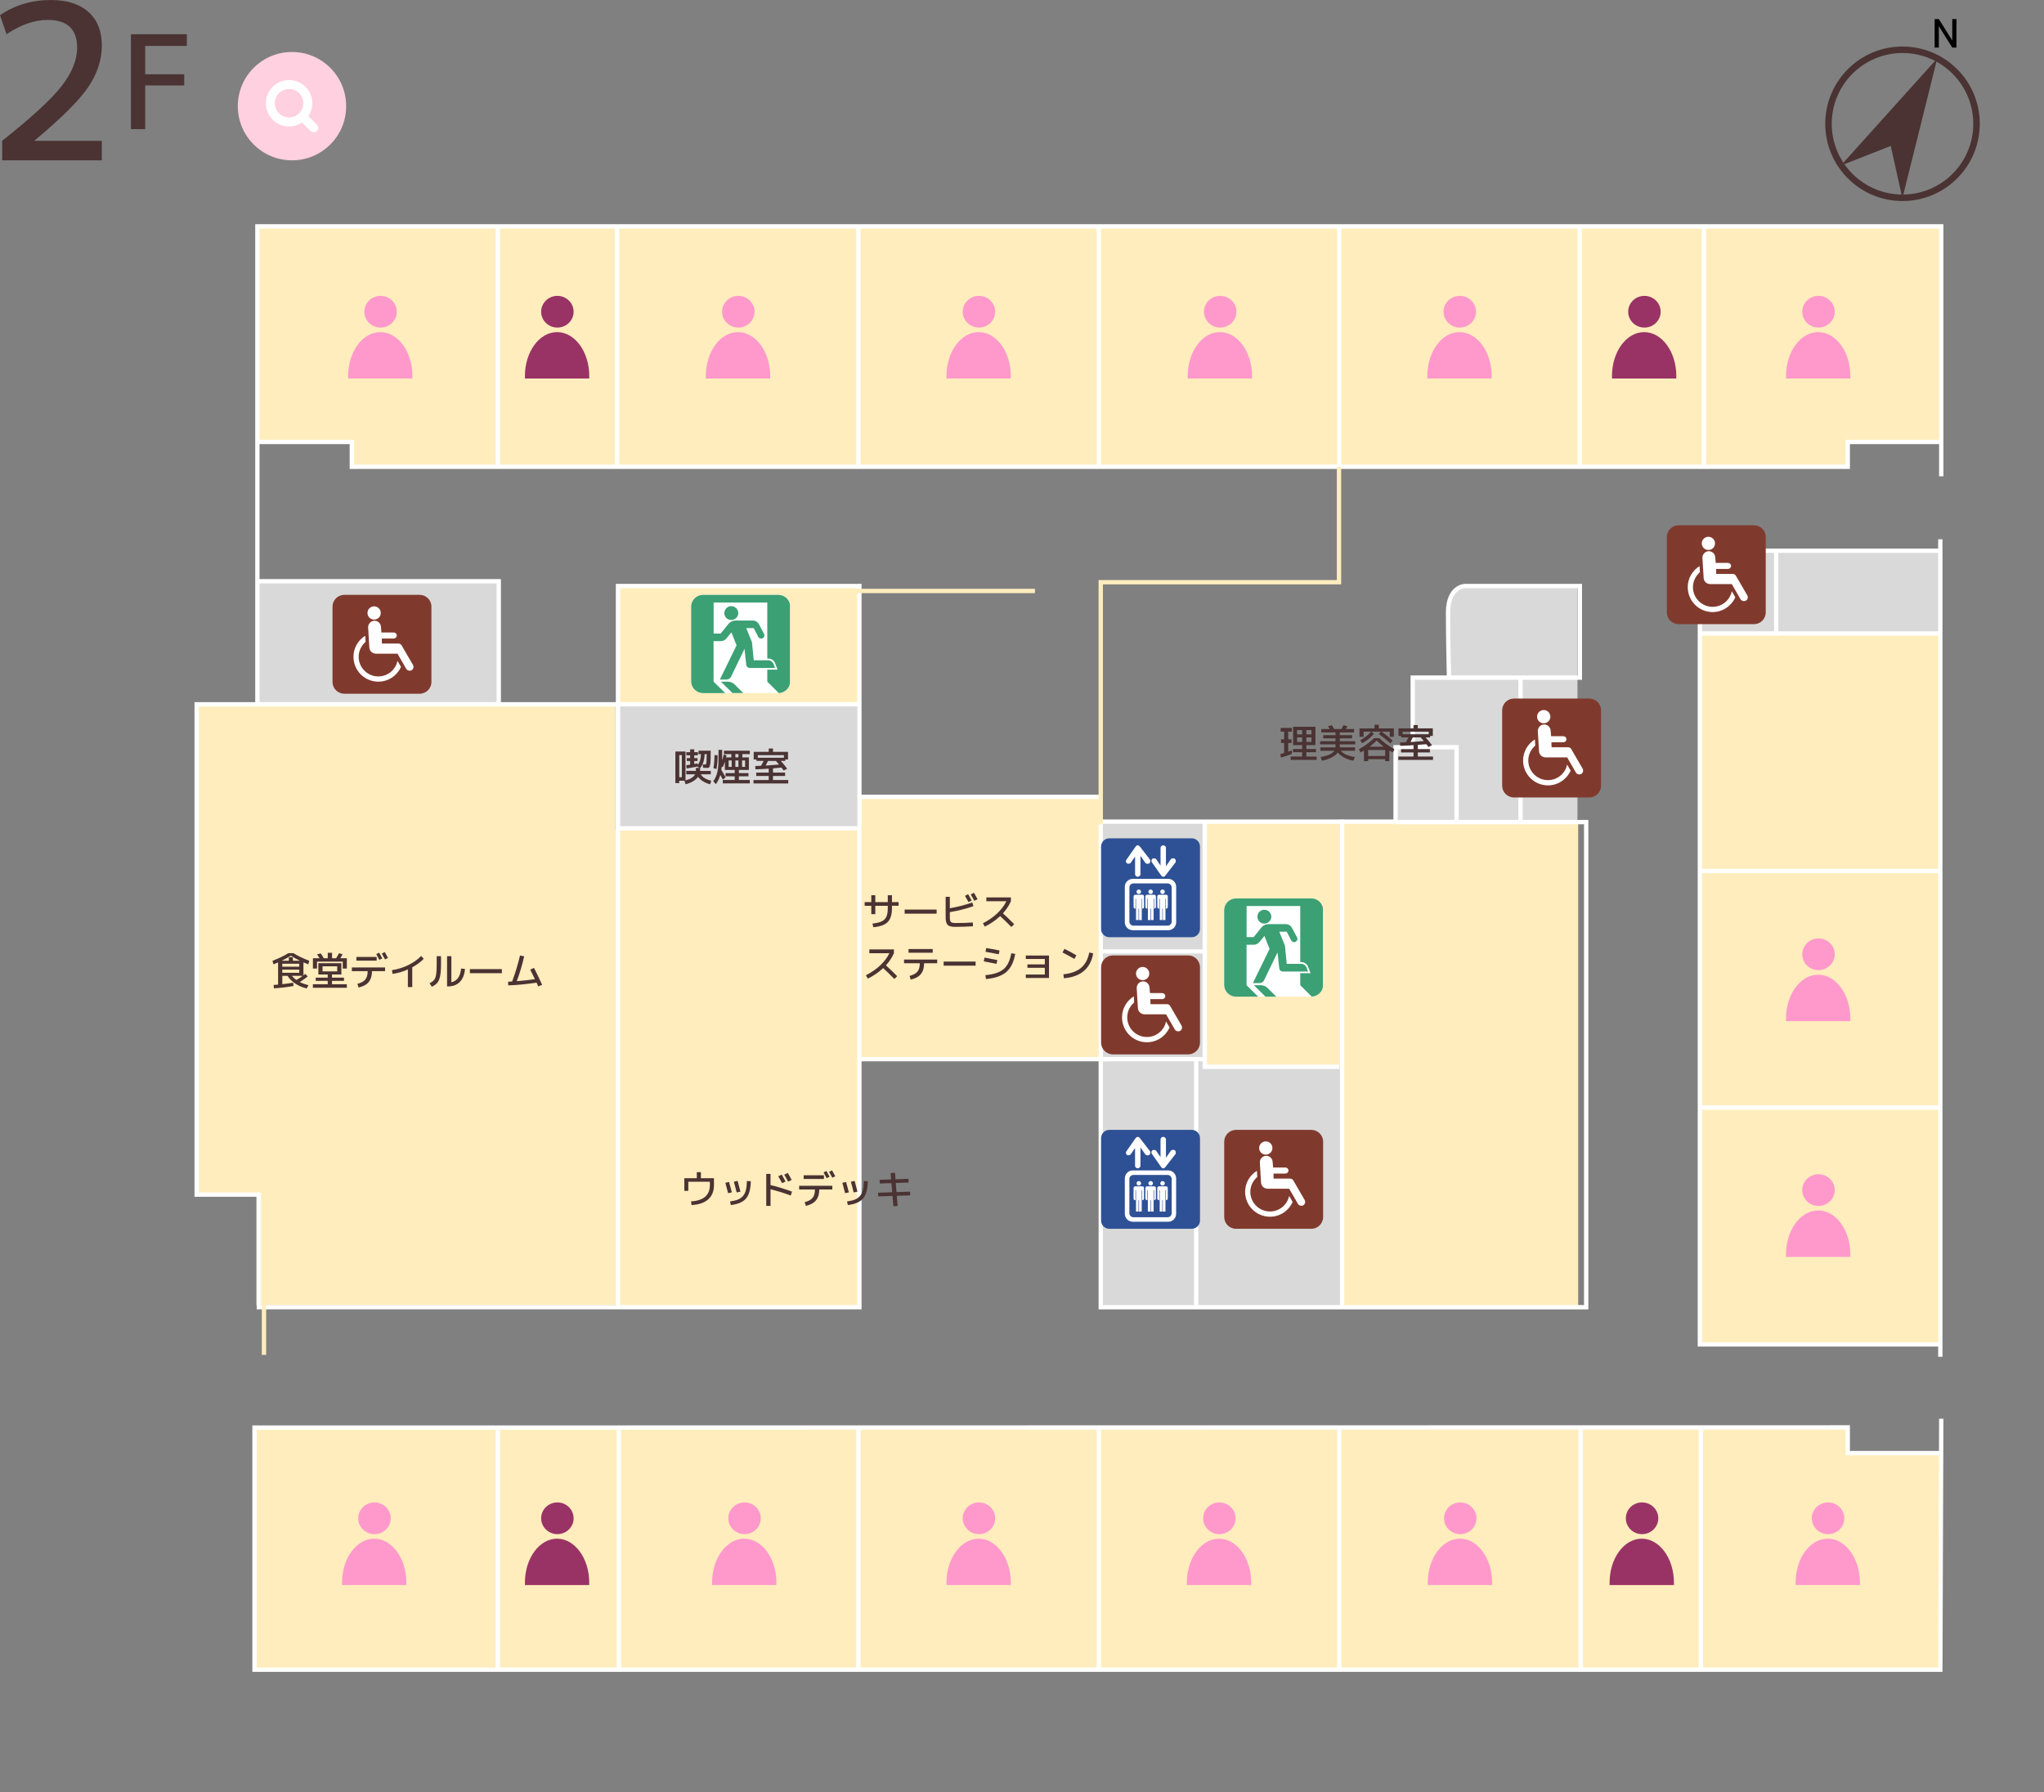 <?xml version="1.0" encoding="UTF-8"?>
<svg id="Layer_2" data-name="Layer 2" xmlns="http://www.w3.org/2000/svg" viewBox="0 0 943.35 827.18">
  <rect x="0" y="0" width="943.35" height="827.18" fill="#808080" stroke="none"/>
  <defs>
    <style>
      .cls-1, .cls-2, .cls-3, .cls-4 {
        fill: none;
      }

      .cls-2 {
        stroke: #4b3333;
        stroke-width: 3px;
      }

      .cls-2, .cls-3, .cls-4 {
        stroke-miterlimit: 10;
      }

      .cls-5, .cls-6 {
        fill: #fff;
      }

      .cls-7 {
        fill: #ffedbd;
      }

      .cls-8 {
        fill: #f9c;
      }

      .cls-9 {
        fill: #ffd0e0;
      }

      .cls-10 {
        fill: #936;
      }

      .cls-11 {
        fill: #803a2d;
      }

      .cls-12 {
        fill: #d9d9d9;
      }

      .cls-13 {
        fill: #4b3333;
      }

      .cls-14 {
        fill: #2e5195;
      }

      .cls-15 {
        fill: #3ba074;
      }

      .cls-3 {
        stroke: #fff;
      }

      .cls-3, .cls-4 {
        stroke-width: 2px;
      }

      .cls-4 {
        stroke: #ffedbd;
      }

      .cls-6 {
        fill-rule: evenodd;
      }
    </style>
  </defs>
  <g id="_レイアウト" data-name="レイアウト">
    <g>
      <rect class="cls-1" x="43.35" y="47.98" width="900" height="779.19"/>
      <rect class="cls-7" x="784.09" y="292.51" width="110.95" height="327.56"/>
      <polygon class="cls-7" points="895.04 104.94 119.23 104.94 119.23 203.56 162.38 203.56 162.38 215 852.78 215 852.78 203.56 895.04 203.56 895.04 104.94"/>
      <polygon class="cls-7" points="895.04 671.16 852.78 671.16 852.78 658.84 116.59 658.84 116.59 770.68 852.78 769.78 895.04 769.78 895.04 671.16"/>
      <polygon class="cls-7" points="90.77 325.08 90.77 551.39 118.35 551.39 118.35 602.47 284.78 602.47 284.78 325.08 90.77 325.08"/>
      <rect class="cls-7" x="285.66" y="382.33" width="110.97" height="221.03"/>
      <rect class="cls-7" x="618.53" y="378.8" width="109.84" height="224.55"/>
      <rect class="cls-7" x="397.21" y="367.65" width="111.44" height="121.21"/>
      <rect class="cls-12" x="118.35" y="267.84" width="111.83" height="58.13"/>
      <rect class="cls-12" x="283.91" y="325.08" width="111.84" height="58.14"/>
      <rect class="cls-12" x="508.66" y="439.57" width="46.77" height="49.3"/>
      <rect class="cls-12" x="784.09" y="254.92" width="111.44" height="37.59"/>
      <polygon class="cls-12" points="674.46 270.49 668.85 275.55 668.85 313.05 652.58 313.05 652.58 345.33 644.37 345.33 644.37 380.38 728.03 379.98 728.03 270.49 674.46 270.49"/>
      <rect class="cls-12" x="508.66" y="489.45" width="43.25" height="56.65"/>
      <rect class="cls-12" x="551.02" y="489.45" width="68.4" height="114.19"/>
      <rect class="cls-7" x="284.78" y="270.49" width="111.4" height="55.48"/>
      <rect class="cls-7" x="556.02" y="378.8" width="64.14" height="113.59"/>
      <rect class="cls-12" x="508.17" y="378.8" width="47.55" height="59.3"/>
      <rect class="cls-12" x="508.17" y="546.11" width="43.74" height="56.95"/>
      <polyline class="cls-3" points="396.63 325.08 90.77 325.08 90.77 551.39 119.46 551.39 119.46 603.35 396.63 603.35 396.63 367.79 508.46 367.79"/>
      <polyline class="cls-3" points="118.79 325.52 118.79 104.48 895.93 104.48 895.93 219.84"/>
      <line class="cls-3" x1="895.5" y1="248.91" x2="895.5" y2="626.24"/>
      <line class="cls-4" x1="121.83" y1="601.59" x2="121.83" y2="625.36"/>
      <polyline class="cls-3" points="396.63 367.79 396.63 270.49 285.22 270.49 285.22 603.35"/>
      <polyline class="cls-3" points="118.35 268.28 230.19 268.28 230.19 325.97"/>
      <line class="cls-3" x1="285.22" y1="382.33" x2="396.19" y2="382.33"/>
      <polyline class="cls-3" points="118.79 203.99 162.38 203.99 162.38 215.45 852.78 215.45 852.78 203.99 895.04 203.99"/>
      <line class="cls-3" x1="729.05" y1="104.48" x2="729.05" y2="215.45"/>
      <line class="cls-3" x1="618.1" y1="215.45" x2="618.1" y2="104.48"/>
      <line class="cls-3" x1="507.14" y1="104.48" x2="507.14" y2="215.45"/>
      <line class="cls-3" x1="396.19" y1="104.48" x2="396.19" y2="215.45"/>
      <line class="cls-3" x1="284.78" y1="104.48" x2="284.78" y2="215.45"/>
      <line class="cls-3" x1="229.76" y1="104.48" x2="229.76" y2="215.45"/>
      <polyline class="cls-3" points="895.93 254.19 784.53 254.19 784.53 620.53 895.5 620.53"/>
      <line class="cls-3" x1="784.09" y1="292.39" x2="895.5" y2="292.39"/>
      <line class="cls-3" x1="784.09" y1="402.01" x2="895.5" y2="402.01"/>
      <line class="cls-3" x1="784.09" y1="511.21" x2="895.5" y2="511.21"/>
      <line class="cls-3" x1="819.76" y1="254.63" x2="819.76" y2="293.39"/>
      <polyline class="cls-3" points="895.5 670.71 852.78 670.71 852.78 658.84 117.47 658.94 117.47 770.68 895.5 770.68 895.93 654.87"/>
      <line class="cls-3" x1="784.97" y1="659.27" x2="784.97" y2="770.68"/>
      <line class="cls-3" x1="729.5" y1="659.27" x2="729.5" y2="770.68"/>
      <line class="cls-3" x1="618.1" y1="659.27" x2="618.1" y2="770.68"/>
      <line class="cls-3" x1="507.14" y1="659.27" x2="507.14" y2="770.68"/>
      <line class="cls-3" x1="396.19" y1="659.27" x2="396.19" y2="770.68"/>
      <line class="cls-3" x1="285.66" y1="659.27" x2="285.66" y2="770.68"/>
      <line class="cls-3" x1="229.76" y1="659.27" x2="229.76" y2="770.68"/>
      <path class="cls-3" d="m668.74,312.32s-.44-17.17-.44-29.51,7.91-12.32,7.91-12.32h52.93v42.27h-77.13v32.15h-7.92v34.34h-136.06v224.12h224.03v-223.92h-87.97"/>
      <line class="cls-3" x1="701.75" y1="312.75" x2="701.75" y2="379.24"/>
      <polyline class="cls-3" points="652 344.9 672.25 344.9 672.25 380.12"/>
      <polyline class="cls-3" points="556.02 379.24 556.02 492.39 618.1 492.39"/>
      <line class="cls-3" x1="619.43" y1="378.36" x2="619.43" y2="603.79"/>
      <line class="cls-3" x1="508.66" y1="439.12" x2="556.45" y2="439.12"/>
      <line class="cls-3" x1="508.66" y1="488.87" x2="556.45" y2="488.87"/>
      <line class="cls-3" x1="508.66" y1="546.11" x2="552.05" y2="546.11"/>
      <line class="cls-3" x1="552.05" y1="489.75" x2="552.05" y2="602.91"/>
      <line class="cls-3" x1="396.63" y1="488.87" x2="511.11" y2="488.87"/>
      <polyline class="cls-4" points="508.02 380.48 508.02 268.73 617.98 268.73 617.98 215.45"/>
      <line class="cls-4" x1="389.01" y1="272.77" x2="477.64" y2="272.77"/>
      <g>
        <path class="cls-11" d="m698.75,368.09c-3.03,0-5.47-2.43-5.47-5.46v-34.75c0-3.01,2.44-5.45,5.47-5.45h34.71c3.03,0,5.47,2.44,5.47,5.45v34.75c0,3.03-2.44,5.46-5.47,5.46h-34.71Z"/>
        <path class="cls-5" d="m712.48,333.84c1.7,0,3.04-1.38,3.04-3.05s-1.34-3.06-3.04-3.06-3.08,1.35-3.08,3.06,1.39,3.05,3.08,3.05Z"/>
        <path class="cls-5" d="m727.31,356.6c.5.8,1.62,1.11,2.48.61.83-.5,1.1-1.56.62-2.43l-5.23-9c-.31-.55-.86-.86-1.44-.87h-7.66l-.05-2.3h5.55c.75-.05,1.36-.62,1.36-1.41s-.62-1.35-1.36-1.38h-5.71l-.22-2.63c-.09-1.6-1.48-2.87-3.12-2.79-1.61.09-2.87,1.51-2.79,3.13l.55,9.29c.12,1.62,1.5,2.78,3.11,2.77h9.88l4.05,7.02Z"/>
        <path class="cls-5" d="m714.43,360.08c-5.03,0-9.09-4.05-9.09-9.07,0-2.75,1.26-5.2,3.21-6.87l-.15-2.84c-3.28,2.01-5.46,5.6-5.46,9.71,0,6.34,5.11,11.49,11.49,11.49,4.67,0,8.65-2.82,10.45-6.81l-1.62-2.8c-.86,4.11-4.46,7.19-8.83,7.19Z"/>
      </g>
      <g>
        <path class="cls-11" d="m774.75,288.09c-3.04,0-5.47-2.43-5.47-5.46v-34.74c0-3.02,2.44-5.45,5.47-5.45h34.72c3.02,0,5.46,2.43,5.46,5.45v34.74c0,3.03-2.44,5.46-5.46,5.46h-34.72Z"/>
        <path class="cls-5" d="m788.48,253.85c1.7,0,3.04-1.38,3.04-3.04s-1.35-3.05-3.04-3.05-3.07,1.34-3.07,3.05,1.38,3.04,3.07,3.04Z"/>
        <path class="cls-5" d="m803.31,276.61c.5.78,1.62,1.11,2.47.61.84-.51,1.11-1.56.63-2.43l-5.23-9.01c-.32-.55-.86-.86-1.45-.87h-7.66l-.06-2.3h5.55c.74-.05,1.36-.62,1.36-1.4s-.62-1.36-1.36-1.39h-5.72l-.22-2.62c-.09-1.6-1.48-2.88-3.11-2.78-1.62.09-2.88,1.5-2.79,3.12l.55,9.28c.12,1.63,1.49,2.8,3.11,2.78h9.89l4.04,7.02Z"/>
        <path class="cls-5" d="m790.42,280.1c-5.01,0-9.09-4.06-9.09-9.09,0-2.75,1.26-5.19,3.2-6.87l-.15-2.84c-3.26,2.01-5.45,5.6-5.45,9.71,0,6.34,5.12,11.5,11.49,11.5,4.67,0,8.65-2.82,10.46-6.82l-1.61-2.8c-.86,4.11-4.47,7.2-8.85,7.2Z"/>
      </g>
      <g>
        <path class="cls-11" d="m158.93,320.2c-3.04,0-5.47-2.43-5.47-5.44v-34.76c0-3,2.43-5.44,5.47-5.44h34.72c3.03,0,5.46,2.44,5.46,5.44v34.76c0,3.01-2.44,5.44-5.46,5.44h-34.72Z"/>
        <path class="cls-5" d="m172.67,285.97c1.71,0,3.06-1.37,3.06-3.04s-1.35-3.06-3.06-3.06-3.07,1.36-3.07,3.06,1.39,3.04,3.07,3.04Z"/>
        <path class="cls-5" d="m187.49,308.72c.51.8,1.64,1.11,2.48.63.84-.51,1.11-1.57.63-2.44l-5.23-9c-.31-.54-.86-.86-1.46-.88h-7.65l-.06-2.3h5.55c.74-.05,1.37-.62,1.37-1.41s-.63-1.35-1.37-1.38h-5.72l-.21-2.63c-.09-1.59-1.48-2.88-3.12-2.79-1.61.1-2.88,1.51-2.79,3.13l.55,9.28c.13,1.63,1.49,2.79,3.12,2.78h9.88l4.03,7.01Z"/>
        <path class="cls-5" d="m174.62,312.22c-5.02,0-9.09-4.06-9.09-9.08,0-2.74,1.27-5.21,3.2-6.87l-.15-2.83c-3.26,2-5.44,5.59-5.44,9.7,0,6.34,5.11,11.49,11.48,11.49,4.67,0,8.66-2.82,10.45-6.81l-1.61-2.8c-.86,4.1-4.47,7.19-8.84,7.19Z"/>
      </g>
      <g>
        <path class="cls-5" d="m359.17,319.89c3.03,0,5.47-2.42,5.47-5.41v-34.51c0-2.97-2.44-5.41-5.47-5.41h-34.71c-3.01,0-5.47,2.44-5.47,5.41v34.51c0,2.99,2.46,5.41,5.47,5.41h34.71Z"/>
        <path class="cls-15" d="m359.17,274.57h-34.71c-3.01,0-5.47,2.43-5.47,5.41v34.5c0,2.98,2.46,5.42,5.47,5.42h10.23l-5.36-5.27v-18.7h3.36c1.03,0,2.01-.51,2.56-1.25l2.31-2.79,2.39,5.98-7.72,15.79h3.02c.93,0,1.73-.52,2.11-1.24l6.25-12.92.8,7.31c.03.86.79,1.5,1.64,1.5h11.65l-.74-1.94c-.41-.91-1.26-1.6-2.34-1.6h-6.76l-.81-8.33-2.63-6.51h3.44l2.08,4.03c.27.51.74.79,1.38.79.78,0,1.48-.69,1.48-1.48,0-.28-.04-.51-.18-.68l-2.33-4.43c-.56-1.07-1.65-1.74-2.92-1.74h-7.93c-1.25,0-2.37.57-3.14,1.41l-3.69,4.6h-3.25v-14.33h24.76v25.87h.52c1.41,0,2.57.86,3.08,2.12l1.15,2.99h-4.75v5.55l5.31,5.26c2.56-.11,4.68-1.95,5.15-4.4v-36.5c-.48-2.52-2.69-4.42-5.38-4.42Zm-24.87,8.43c0,1.76,1.44,3.18,3.18,3.18s3.25-1.41,3.25-3.18-1.47-3.22-3.25-3.22-3.18,1.46-3.18,3.22Zm1.61,31.62h-3.22l5.38,5.27h4.97l-4.11-4.07c-.81-.74-1.87-1.19-3.01-1.19Z"/>
      </g>
      <g>
        <path class="cls-11" d="m570.47,567.17c-3.03,0-5.47-2.44-5.47-5.45v-34.76c0-3,2.44-5.45,5.47-5.45h34.73c3.02,0,5.45,2.44,5.45,5.45v34.76c0,3.01-2.43,5.45-5.45,5.45h-34.73Z"/>
        <path class="cls-5" d="m584.2,532.94c1.69,0,3.05-1.38,3.05-3.05s-1.35-3.06-3.05-3.06-3.08,1.36-3.08,3.06,1.39,3.05,3.08,3.05Z"/>
        <path class="cls-5" d="m599.03,555.68c.49.8,1.61,1.12,2.46.63.84-.51,1.11-1.56.63-2.44l-5.22-9c-.32-.55-.87-.85-1.46-.87h-7.65l-.05-2.32h5.55c.74-.04,1.36-.61,1.36-1.4s-.62-1.36-1.36-1.39h-5.73l-.21-2.62c-.09-1.59-1.48-2.88-3.12-2.79-1.6.1-2.86,1.51-2.78,3.13l.55,9.29c.14,1.62,1.5,2.79,3.11,2.78h9.88l4.05,7Z"/>
        <path class="cls-5" d="m586.14,559.18c-5.02,0-9.09-4.05-9.09-9.07,0-2.76,1.26-5.2,3.2-6.87l-.15-2.84c-3.27,2.01-5.45,5.59-5.45,9.71,0,6.33,5.11,11.49,11.48,11.49,4.68,0,8.65-2.82,10.45-6.81l-1.61-2.8c-.86,4.1-4.47,7.19-8.84,7.19Z"/>
      </g>
      <g>
        <path class="cls-14" d="m511.98,521.51c-2.1,0-3.81,1.71-3.81,3.82v38.03c0,2.09,1.71,3.81,3.81,3.81h38.03c2.1,0,3.82-1.72,3.82-3.81v-38.03c0-2.11-1.72-3.82-3.82-3.82h-38.03Z"/>
        <path class="cls-6" d="m525.59,545.15c.59,0,1.03.45,1.03,1.04s-.45,1.03-1.03,1.03-1.04-.46-1.04-1.03.47-1.04,1.04-1.04m5.48,0c.57,0,1.04.45,1.04,1.04s-.47,1.03-1.04,1.03-1.05-.46-1.05-1.03.47-1.04,1.05-1.04m5.47,0c.58,0,1.04.45,1.04,1.04s-.46,1.03-1.04,1.03-1.05-.46-1.05-1.03.47-1.04,1.05-1.04m-7.12,2.42h3.27c.43,0,.77.35.77.77v4.86c0,.43-.34.78-.77.78h-.06v-4.57h-.23v9.81h-1.24v-5.24h-.22v5.24h-1.18v-9.81h-.23v4.57h-.11c-.43,0-.79-.35-.79-.78v-4.86c0-.42.37-.77.79-.77m-5.46,0h3.25c.44,0,.78.35.78.77v4.86c0,.43-.34.78-.78.78h-.05v-4.57h-.23v9.81h-1.24v-5.24h-.23v5.24h-1.18v-9.81h-.23v4.57h-.09c-.46,0-.8-.35-.8-.78v-4.86c0-.42.35-.77.8-.77m10.94,0h3.26c.44,0,.79.35.79.77v4.86c0,.43-.35.78-.79.78h-.05v-4.57h-.23v9.81h-1.23v-5.24h-.23v5.24h-1.19v-9.81h-.22v4.57h-.11c-.44,0-.79-.35-.79-.78v-4.86c0-.42.35-.77.79-.77m-12.1-7.34c-2.03,0-3.67,1.66-3.67,3.68v16.34c0,2.03,1.65,3.67,3.67,3.67h16.36c2.01,0,3.65-1.64,3.65-3.67v-16.34c0-2.02-1.64-3.68-3.65-3.68h-16.36Zm3.22-14.97h0c-.56-.7-1.34-.66-1.87,0l-4.34,6.21c-.46.53-.13,2.43,1.87,1.53l2.17-3.1v8.37c.44,1.41,2.14,1.2,2.48,0v-8.67l2.37,3.39c.83.48,2.47.55,2.13-1.52l-4.8-6.21Zm11.78,13.47h0c-.56.73-1.33.69-1.86,0l-4.35-6.19c-.46-.53-.14-2.44,1.86-1.56l2.16,3.11v-8.37c.44-1.4,2.15-1.19,2.5,0v8.67l2.36-3.39c.82-.48,2.48-.54,2.14,1.54l-4.81,6.19Zm-14.69,3.59c-1.03,0-1.88.85-1.88,1.87v15.78c0,1.03.85,1.87,1.88,1.87h15.77c1.03,0,1.87-.84,1.87-1.87v-15.78c0-1.02-.84-1.87-1.87-1.87h-15.77Z"/>
      </g>
      <g>
        <path class="cls-5" d="m605.18,460.03c3.02,0,5.46-2.42,5.46-5.41v-34.51c0-2.97-2.44-5.4-5.46-5.4h-34.72c-3.01,0-5.47,2.43-5.47,5.4v34.51c0,2.99,2.46,5.41,5.47,5.41h34.72Z"/>
        <path class="cls-15" d="m605.18,414.69h-34.72c-3.01,0-5.47,2.43-5.47,5.4v34.51c0,2.97,2.46,5.43,5.47,5.43h10.23l-5.37-5.29v-18.69h3.36c1.01,0,2-.52,2.57-1.25l2.31-2.8,2.38,5.98-7.72,15.79h3.03c.91,0,1.72-.52,2.11-1.24l6.24-12.92.81,7.3c.03.86.79,1.51,1.63,1.51h11.65l-.73-1.95c-.4-.91-1.26-1.58-2.35-1.58h-6.76l-.81-8.33-2.62-6.52h3.43l2.09,4.04c.27.5.74.78,1.38.78.78,0,1.47-.69,1.47-1.48,0-.28-.03-.51-.17-.67l-2.33-4.42c-.58-1.09-1.66-1.75-2.93-1.75h-7.93c-1.25,0-2.38.56-3.15,1.41l-3.68,4.59h-3.27v-14.34h24.76v25.87h.51c1.41,0,2.58.87,3.09,2.11l1.16,3h-4.76v5.55l5.3,5.26c2.58-.11,4.7-1.95,5.17-4.4v-36.49c-.49-2.52-2.69-4.42-5.38-4.42Zm-24.86,8.44c0,1.75,1.43,3.18,3.17,3.18s3.25-1.43,3.25-3.18-1.48-3.22-3.25-3.22-3.17,1.46-3.17,3.22Zm1.58,31.61h-3.21l5.36,5.29h4.98l-4.11-4.1c-.8-.74-1.88-1.19-3.02-1.19Z"/>
      </g>
      <g>
        <path class="cls-11" d="m513.64,486.66c-3.03,0-5.47-2.43-5.47-5.46v-34.75c0-3.01,2.44-5.45,5.47-5.45h34.73c3.02,0,5.45,2.44,5.45,5.45v34.75c0,3.03-2.43,5.46-5.45,5.46h-34.73Z"/>
        <path class="cls-5" d="m527.37,452.4c1.7,0,3.05-1.37,3.05-3.03s-1.35-3.06-3.05-3.06-3.08,1.35-3.08,3.06,1.39,3.03,3.08,3.03Z"/>
        <path class="cls-5" d="m542.2,475.18c.51.8,1.62,1.1,2.47.62.84-.52,1.11-1.56.63-2.43l-5.23-9.01c-.31-.55-.86-.86-1.45-.87h-7.65l-.06-2.32h5.54c.74-.03,1.36-.61,1.36-1.39s-.62-1.36-1.36-1.4h-5.71l-.22-2.61c-.09-1.6-1.48-2.89-3.12-2.79-1.59.09-2.86,1.5-2.78,3.12l.55,9.28c.12,1.63,1.49,2.79,3.12,2.79h9.87l4.05,7.01Z"/>
        <path class="cls-5" d="m529.32,478.65c-5.02,0-9.08-4.05-9.08-9.06,0-2.76,1.25-5.21,3.19-6.88l-.14-2.83c-3.27,2-5.45,5.6-5.45,9.71,0,6.33,5.11,11.48,11.48,11.48,4.68,0,8.66-2.81,10.46-6.82l-1.62-2.79c-.85,4.1-4.46,7.19-8.84,7.19Z"/>
      </g>
      <g>
        <path class="cls-14" d="m511.98,386.94c-2.09,0-3.81,1.71-3.81,3.81v38.04c0,2.08,1.72,3.8,3.81,3.8h38.03c2.09,0,3.81-1.72,3.81-3.8v-38.04c0-2.1-1.72-3.81-3.81-3.81h-38.03Z"/>
        <path class="cls-6" d="m525.58,410.57c.58,0,1.03.46,1.03,1.04s-.46,1.03-1.03,1.03-1.05-.46-1.05-1.03.48-1.04,1.05-1.04m5.48,0c.56,0,1.03.46,1.03,1.04s-.47,1.03-1.03,1.03c-.59,0-1.06-.46-1.06-1.03s.47-1.04,1.06-1.04m5.48,0c.57,0,1.04.46,1.04,1.04s-.47,1.03-1.04,1.03-1.05-.46-1.05-1.03.47-1.04,1.05-1.04m-7.12,2.42h3.26c.44,0,.79.35.79.77v4.87c0,.43-.35.78-.79.78h-.04v-4.56h-.23v9.8h-1.24v-5.24h-.23v5.24h-1.17v-9.8h-.23v4.56h-.11c-.43,0-.8-.35-.8-.78v-4.87c0-.41.37-.77.8-.77m-5.47,0h3.26c.44,0,.78.35.78.77v4.87c0,.43-.34.78-.78.78h-.07v-4.56h-.21v9.8h-1.25v-5.24h-.22v5.24h-1.19v-9.8h-.22v4.56h-.1c-.45,0-.79-.35-.79-.78v-4.87c0-.41.35-.77.79-.77m10.95,0h3.26c.44,0,.79.35.79.77v4.87c0,.43-.35.78-.79.78h-.06v-4.56h-.23v9.8h-1.23v-5.24h-.22v5.24h-1.19v-9.8h-.23v4.56h-.11c-.43,0-.79-.35-.79-.78v-4.87c0-.41.36-.77.79-.77m-12.09-7.34c-2.03,0-3.69,1.65-3.69,3.68v16.35c0,2.03,1.66,3.68,3.69,3.68h16.36c2.01,0,3.66-1.65,3.66-3.68v-16.35c0-2.03-1.64-3.68-3.66-3.68h-16.36Zm3.21-14.96h0c-.55-.7-1.33-.67-1.87,0l-4.33,6.21c-.46.52-.13,2.43,1.87,1.54l2.17-3.11v8.38c.44,1.4,2.14,1.19,2.47,0v-8.68l2.38,3.39c.81.48,2.47.55,2.12-1.53l-4.8-6.21Zm11.79,13.47h0c-.56.72-1.33.68-1.87,0l-4.34-6.2c-.46-.52-.14-2.43,1.86-1.55l2.15,3.12v-8.37c.44-1.4,2.15-1.2,2.49,0v8.67l2.36-3.39c.83-.49,2.49-.55,2.13,1.52l-4.79,6.2Zm-14.7,3.59c-1.03,0-1.87.83-1.87,1.86v15.79c0,1.02.84,1.86,1.87,1.86h15.77c1.02,0,1.87-.85,1.87-1.86v-15.79c0-1.02-.85-1.86-1.87-1.86h-15.77Z"/>
      </g>
      <line class="cls-3" x1="786.41" y1="104.94" x2="786.41" y2="215"/>
      <path class="cls-10" d="m257.11,153.29c-8.2,0-14.85,9.09-14.85,20.3,0,.37.01.74.03,1.12h29.65c.01-.38.02-.74.02-1.12,0-11.22-6.65-20.3-14.84-20.3Zm.14-2.09c4.13,0,7.49-3.28,7.49-7.32s-3.36-7.32-7.49-7.32-7.5,3.28-7.5,7.32,3.36,7.32,7.5,7.32Z"/>
      <path class="cls-10" d="m758.8,153.29c-8.2,0-14.84,9.09-14.84,20.3,0,.37,0,.74.02,1.12h29.65c.01-.38.03-.74.03-1.12,0-11.22-6.65-20.3-14.85-20.3Zm.14-2.09c4.14,0,7.49-3.28,7.49-7.32s-3.35-7.32-7.49-7.32-7.5,3.28-7.5,7.32,3.36,7.32,7.5,7.32Z"/>
      <path class="cls-8" d="m175.5,153.29c-8.2,0-14.83,9.09-14.83,20.3,0,.37,0,.74.02,1.12h29.64c.02-.38.03-.74.03-1.12,0-11.22-6.64-20.3-14.85-20.3Zm.14-2.09c4.14,0,7.5-3.28,7.5-7.32s-3.36-7.32-7.5-7.32-7.49,3.28-7.49,7.32,3.36,7.32,7.49,7.32Z"/>
      <path class="cls-8" d="m340.6,153.29c-8.2,0-14.84,9.09-14.84,20.3,0,.37.01.74.02,1.12h29.65c.01-.38.03-.74.03-1.12,0-11.22-6.65-20.3-14.85-20.3Zm.14-2.09c4.14,0,7.5-3.28,7.5-7.32s-3.36-7.32-7.5-7.32-7.49,3.28-7.49,7.32,3.35,7.32,7.49,7.32Z"/>
      <path class="cls-8" d="m451.67,153.29c-8.2,0-14.85,9.09-14.85,20.3,0,.37.01.74.03,1.12h29.64c.01-.38.02-.74.02-1.12,0-11.22-6.64-20.3-14.84-20.3Zm.13-2.09c4.15,0,7.5-3.28,7.5-7.32s-3.35-7.32-7.5-7.32-7.49,3.28-7.49,7.32,3.36,7.32,7.49,7.32Z"/>
      <path class="cls-8" d="m563,153.29c-8.2,0-14.85,9.09-14.85,20.3,0,.37.02.74.03,1.12h29.65c.01-.38.02-.74.02-1.12,0-11.22-6.65-20.3-14.85-20.3Zm.14-2.09c4.14,0,7.5-3.28,7.5-7.32s-3.36-7.32-7.5-7.32-7.49,3.28-7.49,7.32,3.36,7.32,7.49,7.32Z"/>
      <path class="cls-8" d="m673.57,153.29c-8.2,0-14.84,9.09-14.84,20.3,0,.37,0,.74.02,1.12h29.65c.02-.38.03-.74.03-1.12,0-11.22-6.65-20.3-14.86-20.3Zm.15-2.09c4.14,0,7.5-3.28,7.5-7.32s-3.36-7.32-7.5-7.32-7.5,3.28-7.5,7.32,3.36,7.32,7.5,7.32Z"/>
      <path class="cls-8" d="m839.13,153.29c-8.2,0-14.85,9.09-14.85,20.3,0,.37.01.74.03,1.12h29.65c0-.38.02-.74.02-1.12,0-11.22-6.65-20.3-14.85-20.3Zm.14-2.09c4.14,0,7.5-3.28,7.5-7.32s-3.36-7.32-7.5-7.32-7.49,3.28-7.49,7.32,3.35,7.32,7.49,7.32Z"/>
      <path class="cls-8" d="m839.13,449.88c-8.2,0-14.85,9.09-14.85,20.31,0,.37.01.75.03,1.12h29.65c0-.37.02-.74.02-1.12,0-11.22-6.65-20.31-14.85-20.31Zm.14-2.09c4.14,0,7.5-3.28,7.5-7.32s-3.36-7.32-7.5-7.32-7.49,3.28-7.49,7.32,3.35,7.32,7.49,7.32Z"/>
      <path class="cls-8" d="m839.13,558.71c-8.2,0-14.85,9.09-14.85,20.31,0,.37.01.74.03,1.12h29.65c0-.37.02-.74.02-1.12,0-11.22-6.65-20.31-14.85-20.31Zm.14-2.09c4.14,0,7.5-3.28,7.5-7.32s-3.36-7.32-7.5-7.32-7.49,3.27-7.49,7.32,3.35,7.32,7.49,7.32Z"/>
      <path class="cls-8" d="m843.55,710.2c-8.2,0-14.85,9.1-14.85,20.31,0,.37.01.75.03,1.11h29.65c0-.36.02-.74.02-1.11,0-11.21-6.65-20.31-14.85-20.31Zm.14-2.09c4.14,0,7.5-3.28,7.5-7.32s-3.36-7.32-7.5-7.32-7.49,3.28-7.49,7.32,3.35,7.32,7.49,7.32Z"/>
      <path class="cls-10" d="m757.7,710.2c-8.2,0-14.84,9.1-14.84,20.31,0,.37,0,.75.03,1.11h29.65c.02-.36.02-.74.02-1.11,0-11.21-6.65-20.31-14.86-20.31Zm.14-2.09c4.15,0,7.5-3.28,7.5-7.32s-3.35-7.32-7.5-7.32-7.48,3.28-7.48,7.32,3.35,7.32,7.48,7.32Z"/>
      <path class="cls-10" d="m257.11,710.2c-8.21,0-14.85,9.1-14.85,20.31,0,.37,0,.75.02,1.11h29.65c.02-.36.02-.74.02-1.11,0-11.21-6.65-20.31-14.85-20.31Zm.14-2.09c4.14,0,7.49-3.28,7.49-7.32s-3.36-7.32-7.49-7.32-7.5,3.28-7.5,7.32,3.36,7.32,7.5,7.32Z"/>
      <path class="cls-8" d="m673.8,710.2c-8.2,0-14.85,9.1-14.85,20.31,0,.37,0,.75.02,1.11h29.65c.02-.36.02-.74.02-1.11,0-11.21-6.65-20.31-14.84-20.31Zm.14-2.09c4.14,0,7.49-3.28,7.49-7.32s-3.35-7.32-7.49-7.32-7.49,3.28-7.49,7.32,3.35,7.32,7.49,7.32Z"/>
      <path class="cls-8" d="m562.62,710.2c-8.2,0-14.85,9.1-14.85,20.31,0,.37.02.75.03,1.11h29.65c.01-.36.02-.74.02-1.11,0-11.21-6.65-20.31-14.85-20.31Zm.14-2.09c4.14,0,7.5-3.28,7.5-7.32s-3.36-7.32-7.5-7.32-7.49,3.28-7.49,7.32,3.36,7.32,7.49,7.32Z"/>
      <path class="cls-8" d="m451.67,710.2c-8.2,0-14.85,9.1-14.85,20.31,0,.37.01.75.03,1.11h29.64c.01-.36.03-.74.03-1.11,0-11.21-6.65-20.31-14.85-20.31Zm.13-2.09c4.14,0,7.5-3.28,7.5-7.32s-3.35-7.32-7.5-7.32-7.49,3.28-7.49,7.32,3.36,7.32,7.49,7.32Z"/>
      <path class="cls-8" d="m343.49,710.2c-8.21,0-14.86,9.1-14.86,20.31,0,.37.01.75.03,1.11h29.64c.02-.36.03-.74.03-1.11,0-11.21-6.65-20.31-14.84-20.31Zm.14-2.09c4.14,0,7.48-3.28,7.48-7.32s-3.35-7.32-7.48-7.32-7.5,3.28-7.5,7.32,3.36,7.32,7.5,7.32Z"/>
      <path class="cls-8" d="m172.7,710.2c-8.2,0-14.84,9.1-14.84,20.31,0,.37,0,.75.03,1.11h29.64c.02-.36.02-.74.02-1.11,0-11.21-6.65-20.31-14.85-20.31Zm.14-2.09c4.13,0,7.49-3.28,7.49-7.32s-3.36-7.32-7.49-7.32-7.5,3.28-7.5,7.32,3.35,7.32,7.5,7.32Z"/>
      <g>
        <path class="cls-13" d="m315.83,543.81h5.76v-2.79h1.89v2.79h6.03v3.15c0,2.83-.88,5.04-2.64,6.61-1.76,1.58-4.33,2.46-7.71,2.66l-.23-1.71c5.8-.34,8.69-2.86,8.69-7.56v-1.49h-9.95v4.19h-1.84v-5.85Z"/>
        <path class="cls-13" d="m334.77,545.94l1.71-.38c.43,1.48.86,3.07,1.3,4.79l-1.75.38c-.38-1.58-.8-3.18-1.26-4.79Zm9.94-.81l1.8.09c-.07,3.67-.8,6.33-2.19,7.96-1.39,1.64-3.73,2.65-7.03,3.03l-.36-1.66c1.49-.2,2.7-.5,3.65-.88.94-.38,1.72-.94,2.35-1.68.62-.74,1.07-1.65,1.33-2.74s.41-2.46.45-4.13Zm-6.03.32l1.75-.38c.4,1.38.83,3.03,1.3,4.95l-1.75.38c-.37-1.57-.8-3.22-1.3-4.95Z"/>
        <path class="cls-13" d="m353.63,541.83h1.98v5.15c3.25.78,6.56,1.79,9.94,3.04l-.61,1.8c-3.16-1.18-6.26-2.14-9.32-2.9v7.67h-1.98v-14.76Zm5.54,1.12l1.62-.81c.56.97,1.15,2.04,1.75,3.2l-1.6.77c-.49-.96-1.08-2.02-1.76-3.17Zm2.77-.74l1.62-.83c.65,1.07,1.25,2.15,1.8,3.24l-1.62.79c-.55-1.06-1.15-2.12-1.8-3.2Z"/>
        <path class="cls-13" d="m368.84,547.32h15.3v1.71h-6.03c-.01,2.11-.51,3.77-1.49,4.98-.98,1.21-2.54,2.07-4.69,2.58l-.56-1.71c1.74-.46,2.96-1.12,3.67-2.01.71-.88,1.07-2.16,1.08-3.84h-7.29v-1.71Zm2.07-3.15v-1.71h9.36v1.71h-9.36Zm9.18-3.01l1.33-.68c.5.86.98,1.75,1.44,2.66l-1.33.67c-.43-.84-.91-1.72-1.44-2.65Zm2.56-.27l1.37-.68c.56.97,1.06,1.88,1.48,2.72l-1.37.67c-.36-.68-.85-1.58-1.48-2.7Z"/>
        <path class="cls-13" d="m388.77,545.94l1.71-.38c.43,1.48.86,3.07,1.3,4.79l-1.75.38c-.38-1.58-.8-3.18-1.26-4.79Zm9.94-.81l1.8.09c-.07,3.67-.8,6.33-2.19,7.96-1.39,1.64-3.73,2.65-7.03,3.03l-.36-1.66c1.49-.2,2.7-.5,3.65-.88.94-.38,1.72-.94,2.35-1.68.62-.74,1.07-1.65,1.33-2.74s.41-2.46.45-4.13Zm-6.03.32l1.75-.38c.4,1.38.83,3.03,1.3,4.95l-1.75.38c-.37-1.57-.8-3.22-1.3-4.95Z"/>
        <path class="cls-13" d="m411.05,541.44l1.98-.14.25,3.02,6.01-.22.07,1.71-5.94.2.34,4.23,6.25-.22.07,1.71-6.17.22.38,4.68-1.98.14-.4-4.77-6.59.22-.07-1.71,6.52-.22-.34-4.21-5.38.2-.07-1.71,5.31-.2-.23-2.93Z"/>
      </g>
      <g>
        <path class="cls-13" d="m135.41,439.95c2.12,1.31,4.57,2.48,7.33,3.51l-.43,1.64c-.8-.3-1.56-.6-2.27-.9v5.98c.38-.29.67-.51.85-.67l1.12,1.17c-1.09.94-2.32,1.8-3.67,2.59,1.13.58,2.47,1.07,4.03,1.48l-.81,1.48c-1.93-.44-3.67-1.18-5.23-2.2-1.55-1.02-2.76-2.22-3.61-3.6h-2.43v3.83c1.48-.16,3.15-.38,5.02-.68l.16,1.53c-2.95.52-5.97.88-9.05,1.08l-.14-1.57c.91-.07,1.6-.13,2.07-.16v-10.22c-.78.34-1.5.62-2.16.86l-.43-1.64c2.76-1.03,5.2-2.2,7.33-3.51h2.34Zm3.01,3.49c-1.6-.78-2.99-1.56-4.18-2.34-1.19.78-2.58,1.56-4.18,2.34h3.24v-1.66h1.87v1.66h3.24Zm-8.14,2.75h7.83v-1.35h-7.83v1.35Zm0,1.35v1.48h7.83v-1.48h-7.83Zm6.48,4.77c1.09-.6,2.08-1.23,2.95-1.89h-5c.55.68,1.24,1.31,2.05,1.89Z"/>
        <path class="cls-13" d="m155.14,442.29c.46-.71.89-1.48,1.3-2.3l1.66.45c-.24.5-.58,1.12-1.03,1.85h3.01v4.75h-1.89v-3.19h-11.88v3.19h-1.89v-4.75h3.06c-.31-.54-.69-1.14-1.13-1.8l1.69-.43c.5.72.97,1.46,1.39,2.23h1.84v-2.52h1.98v2.52h1.91Zm-6.28,7.51h-1.93v-5.22h10.62v5.22h-4.32v1.44h5.53v1.49h-5.53v1.57h6.84v1.62h-15.66v-1.62h6.84v-1.57h-5.53v-1.49h5.53v-1.44h-2.39Zm0-1.44h6.77v-2.34h-6.77v2.34Z"/>
        <path class="cls-13" d="m162.41,446.55h15.3v1.71h-6.03c-.01,2.11-.51,3.77-1.49,4.98-.98,1.21-2.54,2.07-4.69,2.58l-.56-1.71c1.74-.46,2.96-1.12,3.67-2.01.71-.88,1.07-2.16,1.08-3.84h-7.29v-1.71Zm2.07-3.15v-1.71h9.36v1.71h-9.36Zm9.18-3.01l1.33-.68c.5.86.98,1.75,1.44,2.66l-1.33.67c-.43-.84-.91-1.72-1.44-2.65Zm2.56-.27l1.37-.68c.56.97,1.06,1.88,1.48,2.72l-1.37.67c-.36-.68-.85-1.58-1.48-2.7Z"/>
        <path class="cls-13" d="m180.9,447.78c2.56-.36,5.05-1.13,7.48-2.31,2.43-1.18,4.43-2.6,6-4.24l1.17,1.33c-1.39,1.44-3.16,2.75-5.29,3.92v9.13h-2.02v-8.14c-2.34,1.03-4.69,1.72-7.06,2.05l-.29-1.75Z"/>
        <path class="cls-13" d="m201.56,441.33h1.98v3.6c0,2.4-.13,4.27-.41,5.61-.27,1.34-.69,2.36-1.27,3.06s-1.43,1.32-2.56,1.86l-1.03-1.62c.96-.48,1.66-1,2.09-1.55.43-.55.74-1.37.92-2.46.18-1.09.27-2.72.27-4.91v-3.6Zm4.77,0h1.98v12.04c2.65-.56,4.15-2.68,4.5-6.34l1.8.23c-.23,2.6-1.03,4.6-2.39,5.98-1.37,1.38-3.21,2.07-5.53,2.07h-.36v-13.99Z"/>
        <path class="cls-13" d="m216.86,449.2v-1.89h14.76v1.89h-14.76Z"/>
        <path class="cls-13" d="m239.99,441.04l1.93.36c-.91,4.02-2.05,7.85-3.42,11.48,3.04-.24,5.83-.55,8.37-.94-.88-1.82-1.59-3.29-2.14-4.39l1.73-.81c1.36,2.66,2.6,5.27,3.74,7.81l-1.78.76c-.07-.17-.2-.45-.37-.84-.17-.39-.31-.69-.42-.91-4.64.7-9,1.12-13.07,1.26l-.05-1.71c.38-.01,1-.04,1.85-.09,1.44-3.8,2.65-7.8,3.64-11.99Z"/>
      </g>
      <g>
        <path class="cls-13" d="m402.12,413.22h1.85v3.15h5.76v-3.15h1.93v3.15h3.06v1.71h-3.06v1.08c0,2.94-.65,5.07-1.94,6.4-1.3,1.33-3.52,2.13-6.68,2.42l-.36-1.71c1.86-.18,3.29-.52,4.28-1.01,1-.49,1.71-1.21,2.13-2.16.43-.95.64-2.26.64-3.94v-1.08h-5.76v3.87h-1.85v-3.87h-3.06v-1.71h3.06v-3.15Z"/>
        <path class="cls-13" d="m417.51,421.72v-1.89h14.76v1.89h-14.76Z"/>
        <path class="cls-13" d="m436.44,413.94h1.93v5.26c3.43-.56,6.89-1.45,10.37-2.65l.52,1.71c-3.6,1.24-7.23,2.15-10.89,2.74v2.52c0,1.03.16,1.71.49,2.03.32.32,1,.49,2.03.49,3,0,5.7-.08,8.1-.25l.05,1.75c-2.88.18-5.64.27-8.28.27-1.66,0-2.79-.3-3.4-.91-.61-.61-.92-1.74-.92-3.41v-9.54Zm8.93-.45l1.46-.76c.72,1.27,1.25,2.25,1.6,2.93l-1.46.7c-.55-1.04-1.09-2-1.6-2.88Zm2.66-.65l1.49-.77c.61,1.08,1.16,2.08,1.64,2.99l-1.49.72c-.5-.96-1.05-1.94-1.64-2.93Z"/>
        <path class="cls-13" d="m455.22,415.96v-1.75h11.34v1.75c-.84,1.96-2.07,3.82-3.69,5.6,1.81,1.66,3.55,3.33,5.2,5.02l-1.31,1.28c-1.73-1.76-3.45-3.44-5.17-5.02-2.1,1.97-4.46,3.59-7.09,4.86l-.85-1.55c2.54-1.3,4.74-2.82,6.59-4.56,1.85-1.75,3.26-3.62,4.23-5.62h-9.25Z"/>
        <path class="cls-13" d="m401.22,439.96v-1.75h11.34v1.75c-.84,1.96-2.07,3.82-3.69,5.6,1.81,1.66,3.55,3.33,5.2,5.02l-1.31,1.28c-1.73-1.76-3.45-3.44-5.17-5.02-2.1,1.97-4.46,3.59-7.09,4.86l-.85-1.55c2.54-1.3,4.74-2.82,6.59-4.56,1.85-1.75,3.26-3.62,4.23-5.62h-9.25Z"/>
        <path class="cls-13" d="m417.24,442.89h15.3v1.71h-6.03c-.01,2.11-.51,3.77-1.49,4.98-.98,1.21-2.54,2.07-4.69,2.58l-.56-1.71c1.74-.46,2.96-1.12,3.67-2.01.71-.88,1.07-2.16,1.08-3.84h-7.29v-1.71Zm2.07-3.15v-1.71h11.16v1.71h-11.16Z"/>
        <path class="cls-13" d="m435.51,445.72v-1.89h14.76v1.89h-14.76Z"/>
        <path class="cls-13" d="m454.37,441.99c1.62.29,3.59.67,5.9,1.13l-.34,1.75c-2.18-.44-4.15-.82-5.9-1.13l.34-1.75Zm12.37-2l1.8.31c-.67,3.79-2.05,6.58-4.14,8.37s-5.21,2.86-9.36,3.22l-.27-1.8c3.8-.32,6.6-1.24,8.39-2.75,1.79-1.51,2.98-3.96,3.58-7.35Zm-11.56-2.41c1.7.28,3.74.65,6.12,1.13l-.34,1.75c-2.38-.48-4.42-.86-6.12-1.13l.34-1.75Z"/>
        <path class="cls-13" d="m473.43,441.04h10.71v10.37h-10.71v-1.6h8.78v-3.1h-8.03v-1.58h8.03v-2.5h-8.78v-1.58Z"/>
        <path class="cls-13" d="m490.37,439.64l.88-1.67c2.03.98,3.88,1.97,5.54,2.97l-.95,1.67c-2-1.18-3.83-2.17-5.47-2.97Zm12.36,0l1.8.4c-1.22,6.98-5.72,10.82-13.5,11.5l-.27-1.84c3.49-.34,6.21-1.32,8.15-2.95,1.94-1.63,3.21-4,3.82-7.11Z"/>
      </g>
      <g>
        <path class="cls-13" d="m596.21,337.71h-1.67v3.55h1.55v1.67h-1.55v4.03c.37-.12.92-.32,1.64-.61l.07,1.62c-1.42.59-3.11,1.16-5.09,1.71l-.2-1.66c.59-.16,1.16-.31,1.71-.47v-4.63h-1.44v-1.67h1.44v-3.55h-1.62v-1.71h5.17v1.71Zm6.71,6.21v1.8h4.45v1.48h-4.45v1.98h4.72v1.58h-11.97v-1.58h5.31v-1.98h-4.23v-1.48h4.23v-1.8h-4.18v-8.46h10.3v8.46h-4.18Zm-4.28-4.95h2.34v-1.98h-2.34v1.98Zm2.34,3.47v-2.09h-2.34v2.09h2.34Zm1.94-3.47h2.34v-1.98h-2.34v1.98Zm0,3.47h2.34v-2.09h-2.34v2.09Z"/>
        <path class="cls-13" d="m609.35,346.53v-1.57h7.02v-1.37h-7.11v-1.48h7.11v-1.3h-5.67v-1.49h5.67v-1.26h-6.57v-1.57h3.87c-.34-.58-.59-1-.76-1.26l1.78-.52c.28.41.62,1,1.04,1.78h3.35c.28-.44.59-1.03.94-1.76l1.82.45c-.21.42-.43.86-.68,1.31h3.76v1.57h-6.57v1.26h5.67v1.49h-5.67v1.3h7.11v1.48h-7.11v1.37h7.02v1.57h-6.52c.98,1.39,3.12,2.35,6.41,2.88l-.63,1.71c-1.61-.3-3.04-.79-4.3-1.47-1.26-.68-2.22-1.45-2.88-2.31-.67.86-1.65,1.64-2.94,2.31-1.29.68-2.76,1.17-4.42,1.47l-.63-1.71c3.29-.53,5.42-1.49,6.41-2.88h-6.52Z"/>
        <path class="cls-13" d="m627.13,345.83c1.4-.77,2.66-1.55,3.76-2.36,1.1-.8,2.2-1.73,3.28-2.79h2.38c1.08,1.06,2.17,1.99,3.28,2.79,1.1.8,2.36,1.59,3.76,2.36l-.81,1.46c-.62-.34-1.15-.63-1.57-.88v4.9h-1.93v-.9h-7.85v.9h-1.93v-4.9c-.42.25-.94.55-1.57.88l-.81-1.46Zm6.95-7.18c-1.3,1.69-3.12,3.16-5.47,4.39l-.81-1.39c2.02-1.09,3.67-2.4,4.97-3.92h-3.44v2.34h-1.89v-3.87h6.93v-1.71h1.98v1.71h6.93v3.87h-1.89v-2.34h-3.76c1.97,1.37,3.68,2.76,5.13,4.18l-1.12,1.21c-1.54-1.46-3.3-2.89-5.29-4.27l.9-1.12h-4.28l1.12.92Zm5.2,10.28v-2.75h-7.85v2.75h7.85Zm-7.16-4.28h6.48c-1.16-.89-2.24-1.83-3.24-2.83-1,1-2.08,1.94-3.24,2.83Z"/>
        <path class="cls-13" d="m654.35,347.31v1.87h7.02v1.58h-16.02v-1.58h7.02v-1.87h-5.76v-1.55h5.76v-1.82c-2.26.16-4.3.26-6.12.31l-.09-1.55c.55-.01,1.45-.04,2.68-.09.38-.64.79-1.39,1.21-2.25h-3.35v-.67h-1.26v-3.51h6.93v-1.53h1.98v1.53h6.93v3.51h-1.26v.67h-2.07c1.03,1.15,2.02,2.35,2.95,3.6l-1.62.83c-.13-.18-.33-.44-.58-.77-.26-.33-.41-.52-.46-.58-1.64.16-2.94.28-3.89.36v1.96h5.58v1.55h-5.58Zm5.04-9.59h-12.06v1.17h12.06v-1.17Zm-2.27,4.32c-.62-.74-1.1-1.3-1.42-1.67h-3.65c-.5,1.04-.87,1.76-1.1,2.14,2.42-.16,4.48-.31,6.17-.47Z"/>
      </g>
      <g>
        <path class="cls-13" d="m316.74,357.38v-1.57h4.43v-1.37h1.48l-.7-.65c-1.79.37-3.49.67-5.09.88l-.11-1.49c.79-.1,1.38-.17,1.76-.23v-1.69h-1.53v-1.35h1.53v-1.3h-1.76v-1.44h1.76v-1.31h1.89v1.31h1.71v1.44h-1.71v1.3h1.53v1.35h-1.53v1.37c.78-.14,1.3-.24,1.57-.29l.04.74c.94-1.12,1.43-2.78,1.49-5h-1.12v-1.58h5.63c0,1.9-.02,3.35-.06,4.37s-.13,1.81-.26,2.36c-.13.55-.29.89-.46,1.03-.17.13-.44.2-.8.2-.73,0-1.39-.04-1.98-.13l-.09-1.57c.38.08.74.13,1.08.13.19,0,.33-.09.42-.28.09-.19.16-.62.22-1.31.05-.69.08-1.76.08-3.21h-.95c-.12,2.9-.82,5.03-2.11,6.39v1.35h4.95v1.57h-4.61c.35.66.93,1.25,1.75,1.75.82.51,1.85.9,3.07,1.18l-.49,1.66c-1.22-.29-2.32-.74-3.29-1.35-.97-.61-1.73-1.3-2.29-2.07-.58.77-1.37,1.46-2.38,2.07-1.01.61-2.16,1.06-3.43,1.35l-.47-1.62h-2.41v1.08h-1.8v-14.58h4.68v13.34c2.27-.58,3.74-1.51,4.43-2.81h-4.07Zm-2.05,1.35v-10.22h-1.19v10.22h1.19Z"/>
        <path class="cls-13" d="m334.9,358.8l-1.28,1.03c-.34-.65-.73-1.36-1.19-2.14-.49,1.74-1.18,3.16-2.07,4.25l-1.17-1.37c.83-1.08,1.44-2.41,1.83-4s.58-3.62.58-6.12v-4.32h1.69v4.79c.32-1.02.56-1.9.7-2.63l1.33.32-.22.97h2.43v-1.51h-3.42v-1.58h11.95v1.58h-3.46v1.51h3.02v5.81h-4.61v1.44h4.43v1.49h-4.43v1.69h5.04v1.58h-12.46v-1.58h5.49v-1.69h-4.23v-1.49h4.23v-1.44h-4.55v-3.83c-.28.85-.59,1.69-.95,2.52l-.47-.22c-.04.4-.1.91-.2,1.53.68,1.07,1.34,2.2,1.96,3.4Zm-5.63-4.28c.32-1.81.49-3.82.49-6.01l1.44.14c0,2.35-.18,4.46-.54,6.34l-1.39-.47Zm8.41-.56v-2.97h-1.39v2.97h1.39Zm1.71-5.89v1.51h1.4v-1.51h-1.4Zm1.4,5.89v-2.97h-1.4v2.97h1.4Zm1.69,0h1.4v-2.97h-1.4v2.97Z"/>
        <path class="cls-13" d="m356.76,358.16v1.87h7.02v1.58h-16.02v-1.58h7.02v-1.87h-5.76v-1.55h5.76v-1.82c-2.26.16-4.3.26-6.12.31l-.09-1.55c.55-.01,1.45-.04,2.68-.09.38-.64.79-1.39,1.21-2.25h-3.35v-.67h-1.26v-3.51h6.93v-1.53h1.98v1.53h6.93v3.51h-1.26v.67h-2.07c1.03,1.15,2.02,2.35,2.95,3.6l-1.62.83c-.13-.18-.33-.44-.58-.77-.26-.33-.41-.52-.46-.58-1.64.16-2.94.28-3.89.36v1.96h5.58v1.55h-5.58Zm5.04-9.59h-12.06v1.17h12.06v-1.17Zm-2.27,4.32c-.62-.74-1.1-1.3-1.42-1.67h-3.65c-.5,1.04-.87,1.76-1.1,2.14,2.42-.16,4.48-.31,6.17-.47Z"/>
      </g>
    </g>
    <g>
      <path class="cls-13" d="m23.5,0c7.47,0,13.25,1.85,17.35,5.55,4.1,3.7,6.15,8.85,6.15,15.45s-2.12,13.1-6.35,19.3c-4.23,6.2-12.45,14.37-24.65,24.5v.2h31v9H1v-9c13.6-10.8,22.77-19.25,27.5-25.35,4.73-6.1,7.1-11.98,7.1-17.65,0-8.53-4.53-12.8-13.6-12.8-6.07,0-12.4,2.2-19,6.6L0,7C6.87,2.33,14.7,0,23.5,0Z"/>
      <path class="cls-13" d="m60.42,15.8h25.8v5.4h-19.2v13.08h18v5.16h-18v20.16h-6.6V15.8Z"/>
    </g>
    <g id="black_circle" data-name="black circle">
      <path class="cls-9" d="m152.44,31.32c-4.72-4.72-11-7.32-17.68-7.32s-12.96,2.6-17.68,7.32c-4.72,4.72-7.32,11-7.32,17.68s2.6,12.96,7.32,17.68c4.72,4.72,11,7.32,17.68,7.32s12.96-2.6,17.68-7.32c4.72-4.72,7.32-11,7.32-17.68s-2.6-12.96-7.32-17.68Z"/>
      <path class="cls-5" d="m146.22,57.53l-3.9-3.9c1.18-1.75,1.82-3.81,1.82-5.97,0-2.86-1.12-5.56-3.14-7.58-4.18-4.18-10.98-4.18-15.16,0-2.03,2.03-3.14,4.72-3.14,7.58s1.12,5.56,3.14,7.58,4.72,3.14,7.58,3.14c2.16,0,4.22-.64,5.98-1.82l3.9,3.9c.4.4.93.61,1.47.61s1.06-.2,1.47-.61c.81-.81.81-2.12,0-2.93Zm-17.46-5.23c-2.56-2.57-2.56-6.74,0-9.3,1.28-1.28,2.97-1.92,4.65-1.92s3.37.64,4.65,1.92c2.56,2.57,2.56,6.74,0,9.3-2.56,2.56-6.74,2.56-9.3,0Z"/>
    </g>
    <g>
      <circle class="cls-2" cx="878.05" cy="57.13" r="34.16"/>
      <polygon class="cls-13" points="894.08 26.96 871.82 51.69 849.56 76.42 872.61 67.36 877.99 91.53 886.04 59.25 894.08 26.96"/>
      <path d="m892.87,21.95v-13.14h1.94l6.16,9.81h.04v-9.81h1.94v13.14h-1.94l-6.16-9.81h-.04v9.81h-1.94Z"/>
    </g>
  </g>
</svg>